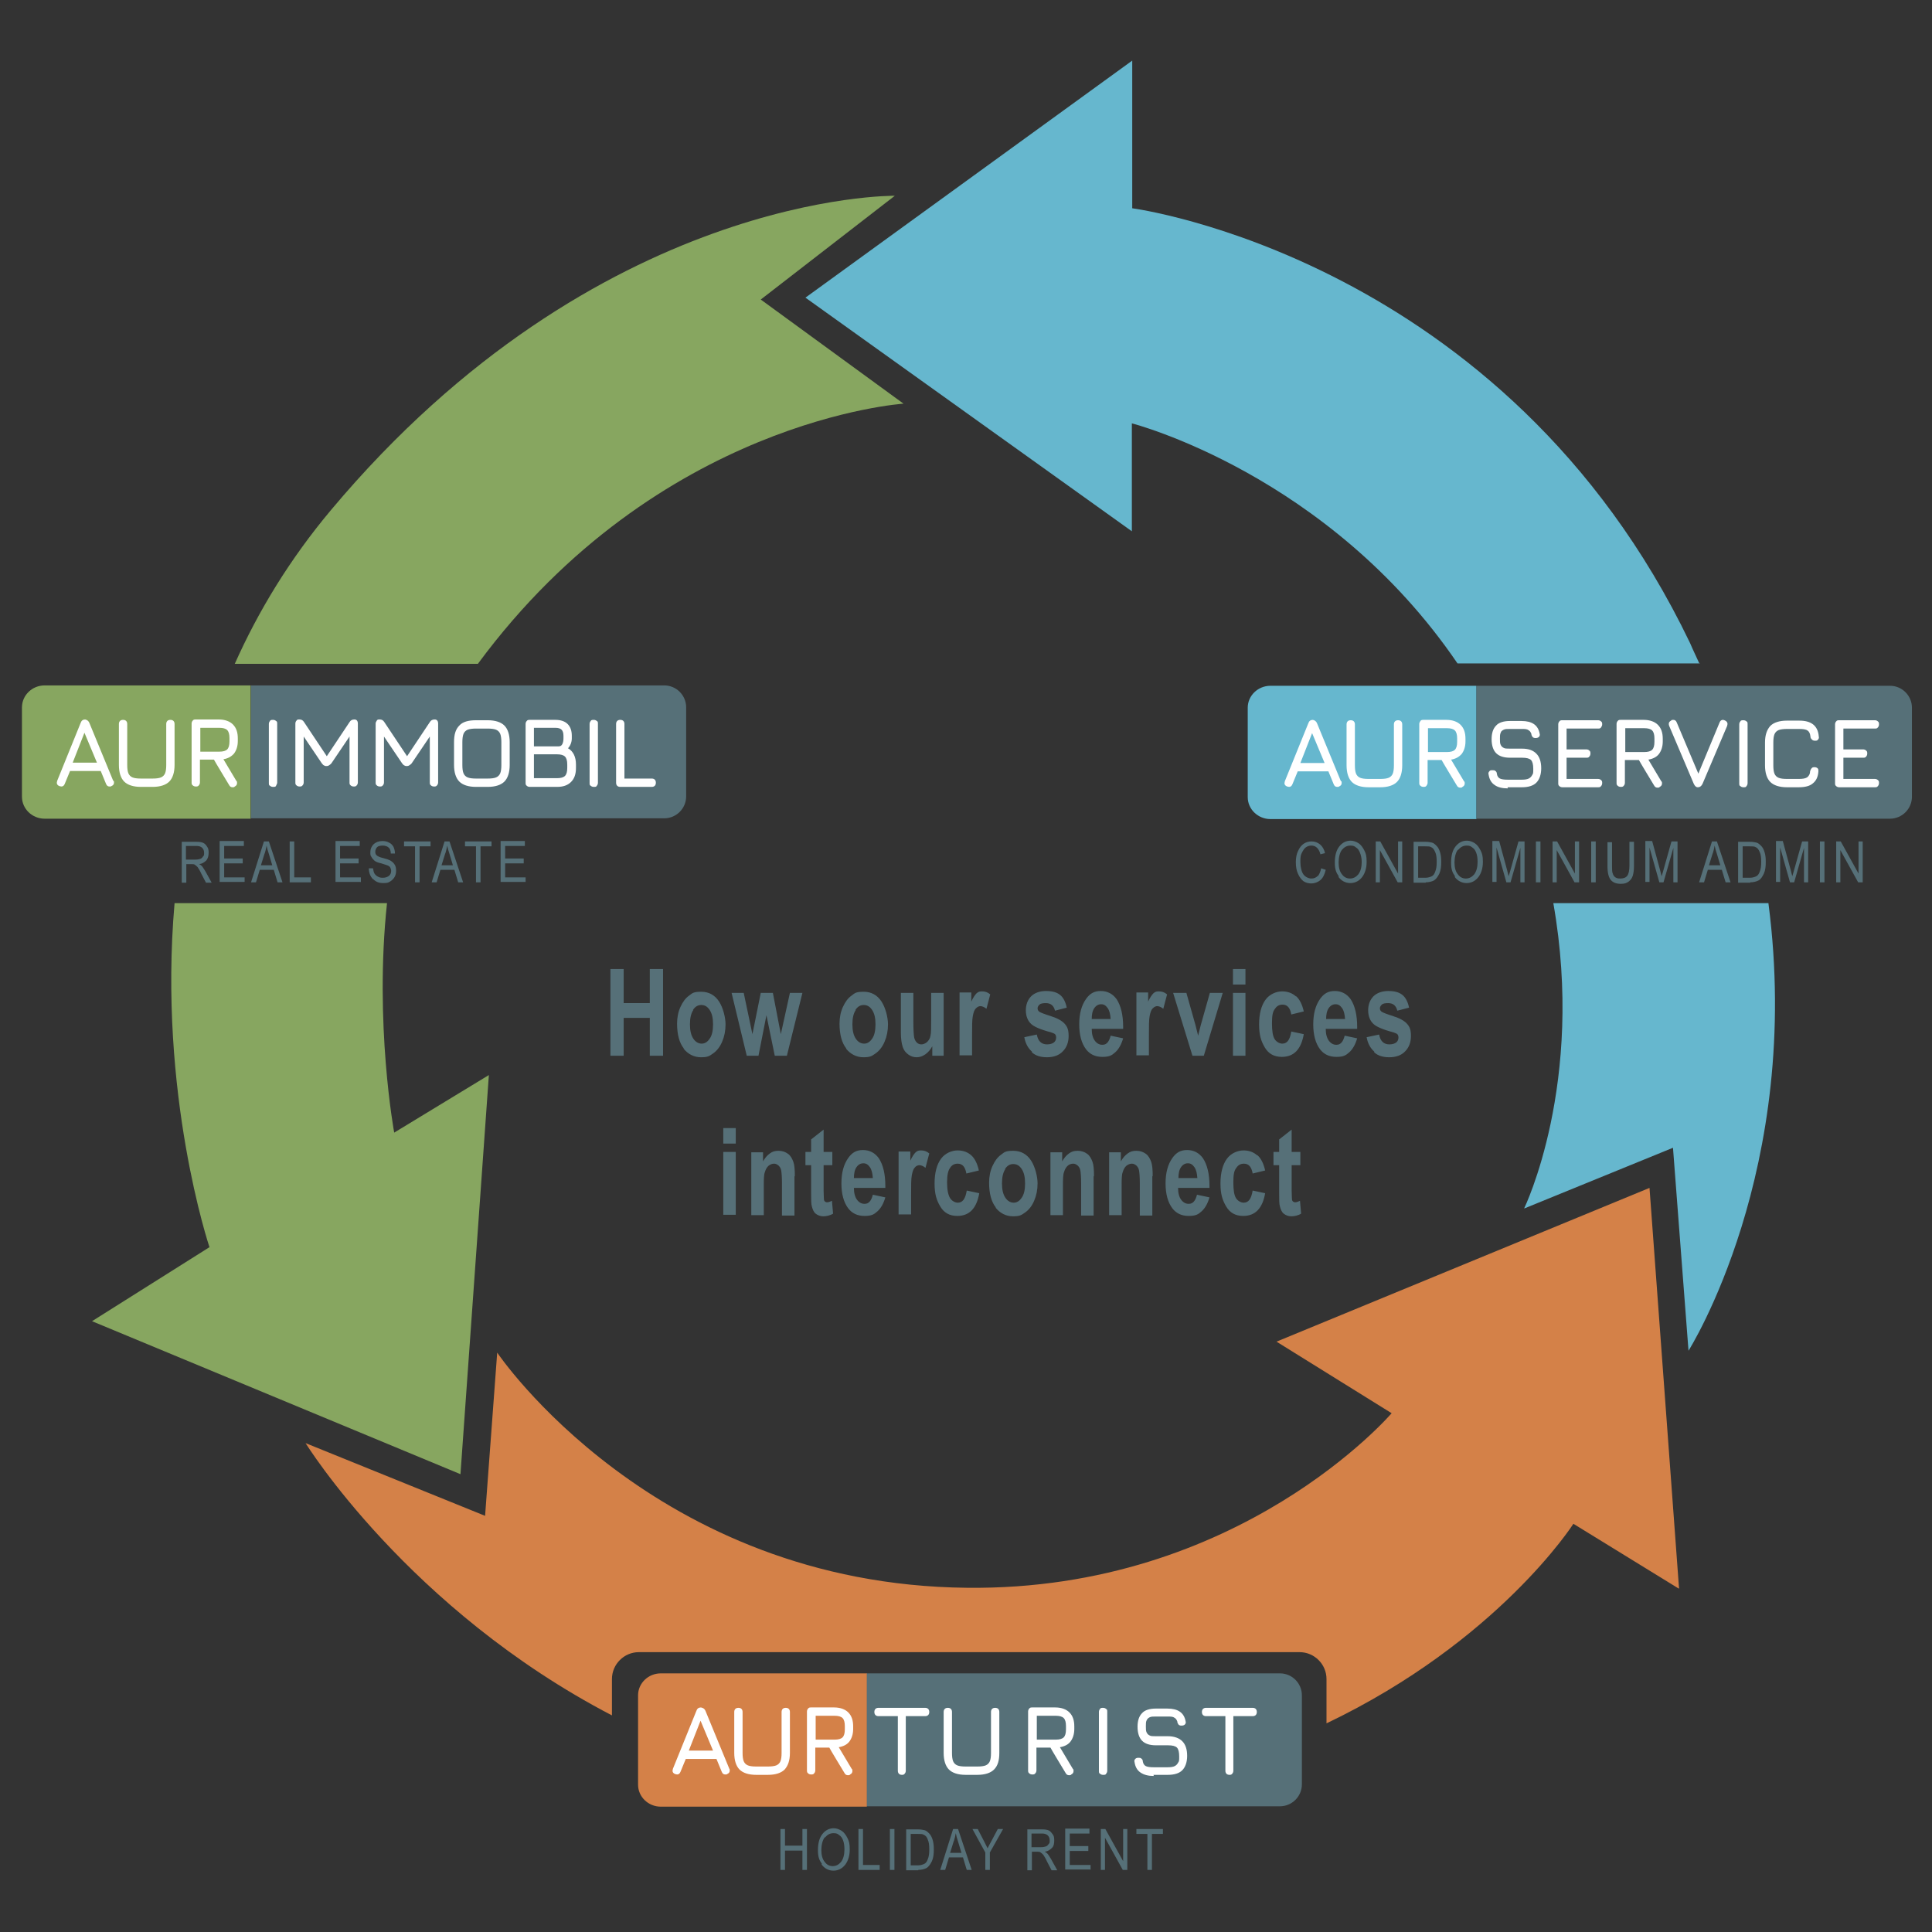 <?xml version="1.0" encoding="UTF-8"?>
<svg id="Ebene_1" xmlns="http://www.w3.org/2000/svg" xmlns:xlink="http://www.w3.org/1999/xlink" version="1.1" viewBox="0 0 510.2 510.2">
  <rect x="0" y="0" width="510.2" height="510.2" fill="#333333" stroke="none"/>
  <!-- Generator: Adobe Illustrator 29.2.0, SVG Export Plug-In . SVG Version: 2.1.0 Build 108)  -->
  <defs>
    <style>
      .st0 {
        fill: none;
      }

      .st1 {
        fill: #567078;
      }

      .st2 {
        fill: #66b7ce;
      }

      .st3 {
        fill: #d48148;
      }

      .st4 {
        fill: #87a660;
      }

      .st5 {
        fill: #fff;
      }

      .st6 {
        clip-path: url(#clippath);
      }
    </style>
    <clipPath id="clippath">
      <rect class="st0" x="5.8" y="16" width="499.1" height="478"/>
    </clipPath>
  </defs>
  <g class="st6">
    <path class="st4" d="M55.4,329.3l-31.1,19.6,97.3,40.4,7.5-105.4-25,15.2s-5.3-28.7-1.9-60.6h-56.1c-4.4,50.3,9.2,90.8,9.2,90.8M200.9,79.1l35.4-27.4s-78.4-1.1-148.9,83c-10.9,13-19.2,26.7-25.4,40.6h64.2c47.6-64.5,112.4-68.7,112.4-68.7l-37.7-27.5Z"/>
    <path class="st3" d="M443.4,419.5l-7.8-105.8-98.5,40.6,30.4,18.9s-40.1,46.9-112.1,46.1c-82.9-.8-124.1-62.1-124.1-62.1l-3.2,43.1-47.4-19.2s27.1,43.9,80.9,71.9v-9.6c0-3.9,3.2-7.1,7.1-7.1h174.5c3.9,0,7.1,3.2,7.1,7.1v11.7c45.4-21.7,65.2-52.7,65.2-52.7l27.8,17.1Z"/>
    <path class="st2" d="M402.6,319.1l39.2-16,4.1,53.6s30.3-47.8,21.1-118.2h-56.8c8.4,47.6-7.7,80.6-7.7,80.6M448.8,175.3c-.8-1.8-1.7-3.6-2.5-5.5-48.9-101.9-147.3-114.8-147.3-114.8V16l-86.3,62.6,86.2,61.7v-28.5s51.9,13.3,86,63.4h64Z"/>
    <path class="st1" d="M343.8,471.2v-23.5c0-3.2-2.6-5.8-5.8-5.8h-109.2v35.1h109.2c3.2,0,5.8-2.6,5.8-5.8"/>
    <path class="st3" d="M228.9,441.9h-54.4c-3.3,0-6,2.6-6,5.8v23.6c0,3.2,2.7,5.8,6,5.8h54.4v-35.1Z"/>
    <path class="st5" d="M324.6,468.7c.3,0,.6,0,.8-.3.2-.2.3-.5.3-.8v-14.4h5.1c.7,0,1.1-.4,1.1-1.1s-.4-1.1-1.1-1.1h-12.3c-.7,0-1.1.4-1.1,1.1s.4,1.1,1.1,1.1h5.1v14.4c0,.7.4,1.1,1.1,1.1M304.6,468.7h3.8c1.7,0,3-.4,3.8-1.2.8-.8,1.3-2.1,1.3-3.8s-.4-3-1.3-3.9c-.8-.8-2.1-1.3-3.8-1.3h-3.2c-.7,0-1.3,0-1.6-.2-.4-.2-.6-.4-.8-.8-.2-.4-.2-.9-.2-1.6s0-1.2.2-1.6.4-.6.8-.8c.4-.2.9-.2,1.6-.2h3.1c.8,0,1.4,0,1.8.3.4.2.6.5.8,1,0,.4.2.6.3.8.2.2.4.3.8.3s.7-.1.9-.3c.2-.2.3-.5.2-.8-.4-2.3-2-3.4-4.8-3.4h-3.1c-1.6,0-2.9.4-3.6,1.2-.8.8-1.2,2-1.2,3.6s.4,2.9,1.2,3.7,2,1.2,3.7,1.2h3.2c1.1,0,1.9.2,2.3.6.4.4.6,1.2.6,2.3s0,1.3-.3,1.7c-.2.4-.5.7-.9.9-.4.2-1,.3-1.8.3h-3.8c-.9,0-1.6-.1-2-.3-.4-.2-.7-.6-.8-1.2,0-.4-.2-.7-.4-.8-.2-.2-.4-.2-.8-.2s-.6.1-.8.3c-.2.2-.3.5-.2.8.2,1.3.7,2.2,1.6,2.8s2,.9,3.5.9M291.3,468.7c.4,0,.7,0,.8-.3.2-.2.3-.5.3-.8v-15.5c0-.4,0-.7-.3-.8-.2-.2-.5-.3-.8-.3s-.7,0-.8.3c-.2.2-.3.5-.3.8v15.5c0,.4,0,.7.3.8.2.2.5.3.8.3M281.5,456.7c0,1-.2,1.7-.6,2.1-.4.4-1.1.6-2.1.6h-5v-6.3h5c1,0,1.7.2,2.1.6.4.4.6,1.1.6,2.1v.8ZM283.7,456.7v-.8c0-1.6-.4-2.8-1.3-3.7-.8-.8-2.1-1.3-3.7-1.3h-6.1c-.3,0-.6,0-.8.3-.2.2-.3.5-.3.8v15.5c0,.3,0,.6.3.8.2.2.5.3.8.3s.6,0,.8-.3c.2-.2.3-.5.3-.8v-6h3.7c0,.1,4,6.7,4,6.7.2.4.5.6.9.6s.4,0,.6-.2c.4-.2.6-.5.6-.9s0-.4-.2-.6l-3.4-5.7c1.2-.2,2.2-.7,2.8-1.5.6-.8,1-1.9,1-3.3M255,468.7h3.1c2,0,3.5-.5,4.4-1.4,1-1,1.4-2.4,1.4-4.4v-10.8c0-.7-.4-1.1-1.1-1.1s-1.1.4-1.1,1.1v10.8c0,1-.1,1.7-.3,2.2-.2.5-.6.9-1.1,1.1-.5.2-1.2.3-2.2.3h-3.1c-1,0-1.7-.1-2.2-.3-.5-.2-.9-.6-1.1-1.1-.2-.5-.3-1.2-.3-2.2v-10.8c0-.7-.4-1.1-1.1-1.1s-1.1.4-1.1,1.1v10.8c0,2,.5,3.5,1.4,4.4.9.9,2.4,1.4,4.4,1.4M238.1,468.7c.3,0,.6,0,.8-.3.2-.2.3-.5.3-.8v-14.4h5.1c.7,0,1.1-.4,1.1-1.1s-.4-1.1-1.1-1.1h-12.3c-.7,0-1.1.4-1.1,1.1s.4,1.1,1.1,1.1h5.1v14.4c0,.7.4,1.1,1.1,1.1M223.1,456.7c0,1-.2,1.7-.6,2.1-.4.4-1.1.6-2.1.6h-5v-6.3h5c1,0,1.7.2,2.1.6.4.4.6,1.1.6,2.1v.8ZM225.3,456.7v-.8c0-1.6-.4-2.8-1.3-3.7-.8-.8-2.1-1.3-3.7-1.3h-6.1c-.3,0-.6,0-.8.3-.2.2-.3.5-.3.8v15.5c0,.3,0,.6.3.8.2.2.5.3.8.3s.6,0,.8-.3c.2-.2.3-.5.3-.8v-6h3.7c0,.1,4,6.7,4,6.7.2.4.5.6.9.6s.4,0,.6-.2c.4-.2.6-.5.6-.9s0-.4-.2-.6l-3.4-5.7c1.2-.2,2.2-.7,2.8-1.5.6-.8,1-1.9,1-3.3M199.7,468.7h3.1c2,0,3.5-.5,4.4-1.4.9-1,1.4-2.4,1.4-4.4v-10.8c0-.7-.4-1.1-1.1-1.1s-1.1.4-1.1,1.1v10.8c0,1-.1,1.7-.3,2.2-.2.5-.6.9-1.1,1.1-.5.2-1.3.3-2.2.3h-3.1c-1,0-1.7-.1-2.2-.3-.5-.2-.9-.6-1.1-1.1-.2-.5-.3-1.2-.3-2.2v-10.8c0-.7-.4-1.1-1.1-1.1s-1.1.4-1.1,1.1v10.8c0,2,.5,3.5,1.4,4.4.9.9,2.4,1.4,4.4,1.4M185,454.4l3.3,7.9h-6.4l3.1-7.9ZM192.6,467.1l-6.3-15.3c-.2-.5-.6-.8-1.2-.9h0c-.6,0-1,.3-1.2.9l-6.2,15.3c0,.2-.1.3-.1.5,0,.4.2.7.7.9.2,0,.3.1.5.1.4,0,.7-.2.9-.7l1.4-3.4h8.1l1.4,3.4c.2.5.5.7.9.7s.4,0,.5-.1c.5-.2.7-.5.7-.9s0-.4-.1-.5"/>
    <path class="st1" d="M304.2,493.8v-9.5h2.9v-1.3h-7v1.3h2.9v9.5h1.2ZM291.8,493.8v-8.5l4.7,8.5h1.2v-10.8h-1.1v8.5l-4.7-8.5h-1.2v10.8h1.1ZM288,493.8v-1.3h-5.5v-3.7h4.9v-1.3h-4.9v-3.3h5.2v-1.3h-6.4v10.8h6.6ZM272.5,484.2h2.8c.6,0,1.1.2,1.4.5.3.3.5.7.5,1.3s0,.7-.3,1c-.2.3-.4.5-.7.6-.3.1-.7.2-1.3.2h-2.5v-3.6ZM272.5,493.8v-4.8h1.4c.4,0,.7,0,.9.2.2.1.4.3.7.6.2.3.6.9,1,1.8l1.2,2.3h1.5l-1.6-2.9c-.3-.5-.6-1-.9-1.4-.2-.2-.4-.4-.8-.6.8-.1,1.4-.5,1.9-1s.6-1.2.6-2-.1-1.2-.4-1.6-.6-.8-1-1c-.4-.2-1-.3-1.8-.3h-3.9v10.8h1.2ZM261.4,493.8v-4.6l3.5-6.2h-1.4l-1.7,3.2c-.4.7-.7,1.3-1,1.9-.3-.6-.6-1.2-.9-1.8l-1.7-3.3h-1.4l3.4,6.2v4.6h1.2ZM251.9,486.2c.2-.7.4-1.4.5-2.1.1.6.3,1.3.6,2.2l.9,3h-3l1-3.2ZM249.6,493.8l1-3.3h3.7l1,3.3h1.3l-3.6-10.8h-1.3l-3.4,10.8h1.2ZM240.5,484.3h1.9c.7,0,1.2,0,1.5.2.5.2.9.6,1.1,1.3.3.6.4,1.5.4,2.6s-.1,1.9-.4,2.6c-.2.6-.5,1-.9,1.2-.4.2-1,.4-1.7.4h-1.9v-8.3ZM242.5,493.8c.9,0,1.6-.2,2.2-.5.6-.4,1-1,1.4-1.8.4-.9.5-1.9.5-3.1s-.1-1.8-.3-2.5c-.2-.7-.5-1.3-.9-1.7s-.8-.8-1.3-.9c-.4-.1-1-.2-1.7-.2h-3.1v10.8h3.2ZM236.2,483h-1.2v10.8h1.2v-10.8ZM232.3,493.8v-1.3h-4.4v-9.5h-1.2v10.8h5.5ZM217.9,485.2c.6-.7,1.3-1.1,2.2-1.1s1.1.2,1.5.5c.5.3.8.8,1,1.3.3.7.4,1.6.4,2.5,0,1.4-.3,2.5-.9,3.3-.6.7-1.3,1.1-2.2,1.1s-1.6-.4-2.1-1.1c-.6-.7-.9-1.8-.9-3.1s.3-2.7.9-3.4M216.9,492.3c.8,1.1,1.9,1.7,3.2,1.7s2.4-.6,3.2-1.7c.7-1,1.1-2.3,1.1-3.9s-.2-2.2-.6-3c-.4-.8-.9-1.5-1.5-1.9s-1.4-.7-2.1-.7c-1.2,0-2.2.5-3,1.5-.8,1-1.2,2.4-1.2,4.3s.4,2.7,1.1,3.7M207.3,493.8v-5.1h4.6v5.1h1.2v-10.8h-1.2v4.4h-4.6v-4.4h-1.2v10.8h1.2Z"/>
    <path class="st1" d="M504.9,210.3v-23.4c0-3.2-2.6-5.8-5.8-5.8h-109.1v35.1h109.1c3.2,0,5.8-2.6,5.8-5.8"/>
    <path class="st2" d="M389.9,181.1h-54.4c-3.3,0-6,2.6-6,5.8v23.6c0,3.2,2.7,5.8,6,5.8h54.4v-35.1Z"/>
    <path class="st5" d="M495.1,205.7h-8.3v-5.6h5.2c.3,0,.6,0,.8-.3.2-.2.3-.5.3-.8s0-.6-.3-.8c-.2-.2-.5-.3-.8-.3h-5.2v-5.5h8.3c.3,0,.6,0,.8-.3.2-.2.3-.5.3-.8s0-.6-.3-.8c-.2-.2-.5-.3-.8-.3h-9.4c-.3,0-.6,0-.8.3-.2.2-.3.5-.3.8v15.5c0,.3,0,.6.3.8.2.2.5.3.8.3h9.4c.3,0,.6,0,.8-.3.2-.2.3-.5.3-.8s0-.6-.3-.8c-.2-.2-.5-.3-.8-.3M471.9,207.9h3.1c1.6,0,2.9-.3,3.7-1,.9-.7,1.4-1.7,1.5-3.2,0-.4,0-.6-.2-.8s-.5-.3-.8-.3-.6,0-.8.3c-.2.2-.3.5-.4.8,0,.8-.4,1.3-.8,1.6-.5.3-1.2.4-2.2.4h-3.1c-1,0-1.7-.1-2.2-.3-.5-.2-.9-.6-1.1-1.1-.2-.5-.3-1.2-.3-2.2v-6c0-1,.1-1.7.3-2.2.2-.5.6-.9,1.1-1.1.5-.2,1.3-.3,2.2-.3h3.2c1,0,1.8.1,2.2.4.5.3.7.8.8,1.6,0,.4.2.6.4.8.2.2.4.3.8.3s.6,0,.8-.3c.2-.2.3-.5.2-.8-.1-1.4-.6-2.5-1.5-3.2-.9-.7-2.1-1-3.7-1h-3.2c-2,0-3.5.5-4.4,1.4-.9,1-1.4,2.4-1.4,4.4v6c0,2,.5,3.5,1.4,4.4s2.4,1.4,4.4,1.4M460.4,207.9c.4,0,.7,0,.8-.3.2-.2.3-.5.3-.8v-15.5c0-.4,0-.7-.3-.8-.2-.2-.5-.3-.8-.3s-.7,0-.8.3c-.2.2-.3.5-.3.8v15.5c0,.4,0,.7.3.8.2.2.5.3.8.3M448.3,207.9h.1c.5,0,.9-.3,1.2-.9l6.5-15.3c0-.2.1-.3.1-.5,0-.4-.2-.7-.6-.9-.2-.1-.4-.2-.6-.2-.4,0-.7.2-.9.7l-5.6,13.5-5.7-13.5c-.2-.5-.5-.7-.9-.7s-.4,0-.6.2c-.4.2-.6.5-.6.8s0,.3.1.6l6.5,15.3c.3.6.6.9,1.1.9M436.9,195.9c0,1-.2,1.7-.6,2.1s-1.1.6-2.1.6h-5v-6.3h5c1,0,1.7.2,2.1.6.4.4.6,1.1.6,2.1v.8ZM439.1,195.9v-.8c0-1.6-.4-2.8-1.3-3.7-.8-.8-2.1-1.3-3.7-1.3h-6.1c-.3,0-.6,0-.8.3-.2.2-.3.5-.3.8v15.5c0,.3,0,.6.3.8.2.2.5.3.8.3s.6,0,.8-.3c.2-.2.3-.5.3-.8v-6h3.7c0,.1,4,6.7,4,6.7.2.4.5.6.9.6s.4,0,.6-.2c.4-.2.6-.5.6-.9s0-.4-.2-.6l-3.4-5.7c1.2-.2,2.2-.7,2.8-1.5.6-.8,1-1.9,1-3.3M422,205.7h-8.3v-5.6h5.2c.3,0,.6,0,.8-.3.2-.2.3-.5.3-.8s0-.6-.3-.8c-.2-.2-.5-.3-.8-.3h-5.2v-5.5h8.3c.3,0,.6,0,.8-.3s.3-.5.3-.8,0-.6-.3-.8c-.2-.2-.5-.3-.8-.3h-9.4c-.3,0-.6,0-.8.3-.2.2-.3.5-.3.8v15.5c0,.3,0,.6.3.8.2.2.5.3.8.3h9.4c.3,0,.6,0,.8-.3.2-.2.3-.5.3-.8s0-.6-.3-.8c-.2-.2-.5-.3-.8-.3M398.1,207.9h3.8c1.7,0,3-.4,3.8-1.2.8-.8,1.3-2.1,1.3-3.8s-.4-3-1.3-3.9-2.1-1.3-3.8-1.3h-3.2c-.7,0-1.3,0-1.6-.2-.4-.2-.6-.4-.8-.8-.2-.4-.2-.9-.2-1.6s0-1.2.2-1.6c.1-.4.4-.6.8-.8.4-.2.9-.2,1.6-.2h3.1c.8,0,1.4,0,1.8.3.4.2.6.5.8,1,0,.4.2.6.3.8.2.2.4.3.8.3s.7-.1.9-.3c.2-.2.3-.5.2-.8-.4-2.3-2-3.4-4.8-3.4h-3.1c-1.6,0-2.9.4-3.6,1.2-.8.8-1.2,2-1.2,3.6s.4,2.9,1.2,3.7c.8.8,2,1.2,3.7,1.2h3.2c1.1,0,1.9.2,2.3.6s.6,1.2.6,2.3,0,1.3-.3,1.7c-.2.4-.5.7-.9.9-.4.2-1,.3-1.8.3h-3.8c-.9,0-1.6-.1-2-.3-.4-.2-.7-.6-.8-1.2,0-.4-.2-.7-.4-.8-.2-.2-.4-.2-.8-.2s-.6,0-.8.3c-.2.2-.3.5-.2.8.2,1.3.7,2.2,1.6,2.8.8.6,2,.9,3.5.9M384.8,195.9c0,1-.2,1.7-.6,2.1s-1.1.6-2.1.6h-5v-6.3h5c1,0,1.7.2,2.1.6.4.4.6,1.1.6,2.1v.8ZM387,195.9v-.8c0-1.6-.4-2.8-1.3-3.7-.8-.8-2.1-1.3-3.7-1.3h-6.1c-.3,0-.6,0-.8.3s-.3.5-.3.8v15.5c0,.3,0,.6.3.8.2.2.5.3.8.3s.6,0,.8-.3.3-.5.3-.8v-6h3.7c0,.1,4,6.7,4,6.7.2.4.5.6.9.6s.4,0,.6-.2c.4-.2.6-.5.6-.9s0-.4-.2-.6l-3.4-5.7c1.2-.2,2.1-.7,2.8-1.5.6-.8,1-1.9,1-3.3M361.4,207.9h3.1c2,0,3.5-.5,4.4-1.4.9-.9,1.4-2.4,1.4-4.4v-10.8c0-.7-.4-1.1-1.1-1.1s-1.1.4-1.1,1.1v10.8c0,1-.1,1.7-.3,2.2-.2.5-.6.9-1.1,1.1-.5.2-1.2.3-2.2.3h-3.1c-1,0-1.7-.1-2.2-.3-.5-.2-.9-.6-1.1-1.1-.2-.5-.3-1.2-.3-2.2v-10.8c0-.7-.4-1.1-1.1-1.1s-1.1.4-1.1,1.1v10.8c0,2,.5,3.5,1.4,4.4s2.4,1.4,4.4,1.4M346.5,193.6l3.3,7.9h-6.4l3.1-7.9ZM354.1,206.3l-6.3-15.3c-.2-.5-.6-.8-1.1-.9h0c-.6,0-1,.3-1.2.9l-6.2,15.3c0,.2-.1.3-.1.5,0,.4.2.7.7.9.2,0,.3.1.5.1.4,0,.7-.2.9-.7l1.4-3.4h8.1l1.4,3.4c.2.5.5.7.9.7s.4,0,.5-.1c.5-.2.7-.5.7-.9s0-.4-.1-.5"/>
    <path class="st1" d="M486,233v-8.5l4.7,8.5h1.2v-10.8h-1.1v8.5l-4.7-8.5h-1.2v10.8h1.1ZM481.8,222.2h-1.2v10.8h1.2v-10.8ZM470.1,233v-9.2l2.6,9.2h1.1l2.6-9.1v9.1h1.1v-10.8h-1.6l-2.1,7.5c-.2.8-.4,1.3-.5,1.7l-.4-1.6-2.1-7.7h-1.8v10.8h1.1ZM460.2,223.5h1.9c.7,0,1.2,0,1.5.2.5.2.8.6,1.1,1.3.3.6.4,1.5.4,2.6s-.1,1.9-.4,2.6c-.2.6-.5,1-.9,1.2-.4.2-1,.4-1.7.4h-1.9v-8.3ZM462.2,233c.9,0,1.6-.2,2.2-.5s1-1,1.4-1.8c.4-.9.5-1.9.5-3.1s-.1-1.8-.3-2.5c-.2-.7-.5-1.3-.9-1.7s-.8-.8-1.3-.9c-.4-.1-1-.2-1.7-.2h-3.1v10.8h3.2ZM452.3,225.4c.2-.7.4-1.4.5-2.1.1.6.3,1.3.6,2.2l.9,3h-3l1-3.2ZM450,233l1-3.3h3.7l1,3.3h1.3l-3.6-10.8h-1.3l-3.4,10.8h1.2ZM435.6,233v-9.2l2.6,9.2h1.1l2.6-9.1v9.1h1.1v-10.8h-1.6l-2.1,7.5c-.2.8-.4,1.3-.5,1.7l-.4-1.6-2.1-7.7h-1.8v10.8h1.1ZM430.3,228.5c0,1.4-.2,2.3-.6,2.8-.4.5-1,.7-1.8.7s-.9-.1-1.3-.3c-.3-.2-.6-.6-.7-1-.2-.4-.2-1.1-.2-2.1v-6.2h-1.2v6.3c0,1.8.3,3,.9,3.7.6.7,1.5,1,2.6,1s1.5-.2,2.1-.6c.5-.4.9-.9,1.1-1.6.2-.7.3-1.5.3-2.6v-6.3h-1.2v6.2ZM421.4,222.2h-1.2v10.8h1.2v-10.8ZM411.1,233v-8.5l4.7,8.5h1.2v-10.8h-1.1v8.5l-4.7-8.5h-1.2v10.8h1.1ZM406.8,222.2h-1.2v10.8h1.2v-10.8ZM395.2,233v-9.2l2.6,9.2h1.1l2.6-9.1v9.1h1.1v-10.8h-1.6l-2.1,7.5c-.2.8-.4,1.3-.5,1.7l-.4-1.6-2.1-7.7h-1.8v10.8h1.1ZM385.1,224.4c.6-.7,1.3-1.1,2.2-1.1s1.1.2,1.5.5c.5.3.8.8,1,1.3.3.7.4,1.6.4,2.5,0,1.4-.3,2.5-.9,3.3-.6.7-1.3,1.1-2.2,1.1s-1.6-.4-2.1-1.1c-.6-.7-.9-1.8-.9-3.1s.3-2.7.9-3.4M384.1,231.5c.8,1.1,1.9,1.7,3.2,1.7s2.4-.6,3.2-1.7c.7-1,1.1-2.3,1.1-3.9s-.2-2.2-.6-3c-.4-.8-.9-1.5-1.5-1.9-.6-.4-1.4-.7-2.1-.7-1.2,0-2.2.5-3,1.5-.8,1-1.2,2.4-1.2,4.3s.4,2.7,1.1,3.7M374.5,223.5h1.9c.7,0,1.2,0,1.5.2.5.2.8.6,1.1,1.3.3.6.4,1.5.4,2.6s-.1,1.9-.4,2.6c-.2.6-.5,1-.9,1.2-.4.2-1,.4-1.7.4h-1.9v-8.3ZM376.5,233c.9,0,1.6-.2,2.2-.5.6-.4,1-1,1.4-1.8.4-.9.5-1.9.5-3.1s-.1-1.8-.3-2.5c-.2-.7-.5-1.3-.9-1.7s-.8-.8-1.3-.9c-.4-.1-1-.2-1.7-.2h-3.1v10.8h3.2ZM364.4,233v-8.5l4.7,8.5h1.2v-10.8h-1.1v8.5l-4.7-8.5h-1.2v10.8h1.1ZM354.4,224.4c.6-.7,1.3-1.1,2.2-1.1s1.1.2,1.5.5c.5.3.8.8,1,1.3.3.7.5,1.6.5,2.5,0,1.4-.3,2.5-.9,3.3-.6.7-1.3,1.1-2.2,1.1s-1.6-.4-2.1-1.1c-.6-.7-.9-1.8-.9-3.1s.3-2.7.9-3.4M353.4,231.5c.8,1.1,1.9,1.7,3.2,1.7s2.4-.6,3.2-1.7c.7-1,1.1-2.3,1.1-3.9s-.2-2.2-.6-3c-.4-.8-.9-1.5-1.5-1.9s-1.4-.7-2.1-.7c-1.2,0-2.2.5-3,1.5s-1.2,2.4-1.2,4.3.4,2.7,1.1,3.7M348,231.3c-.5.5-1,.7-1.7.7s-1.6-.4-2.1-1.1c-.5-.7-.8-1.9-.8-3.3s.1-1.8.4-2.4c.3-.6.6-1.1,1-1.4.4-.3.9-.5,1.5-.5,1.2,0,2,.8,2.4,2.3l1.2-.3c-.2-1-.7-1.8-1.3-2.3-.6-.5-1.4-.8-2.2-.8s-1.5.2-2.1.6c-.6.4-1.1,1-1.5,1.9-.4.8-.6,1.8-.6,3s.2,2.3.6,3.1c.4.9.9,1.5,1.4,1.9.6.4,1.3.6,2.1.6s1.7-.3,2.4-.9c.7-.6,1.1-1.5,1.4-2.7l-1.2-.4c-.2.9-.5,1.6-.9,2.1"/>
    <path class="st1" d="M138.8,233v-1.3h-5.4v-3.7h4.9v-1.3h-4.9v-3.3h5.2v-1.3h-6.4v10.8h6.6ZM126.9,233v-9.5h2.9v-1.3h-7v1.3h2.9v9.5h1.2ZM117.6,225.4c.2-.7.4-1.4.5-2.1.1.6.3,1.3.6,2.2l.9,3h-3l1-3.2ZM115.3,233l1-3.3h3.7l1,3.3h1.3l-3.6-10.8h-1.3l-3.4,10.8h1.2ZM110.8,233v-9.5h2.9v-1.3h-7v1.3h2.9v9.5h1.2ZM98.6,232.2c.7.7,1.5,1,2.6,1s1.3-.1,1.8-.4c.5-.3.9-.7,1.2-1.2.3-.5.4-1.1.4-1.7s-.1-1.2-.4-1.6c-.3-.5-.7-.8-1.2-1.1-.4-.2-1-.4-1.8-.6-.9-.2-1.5-.5-1.7-.7-.3-.2-.4-.6-.4-1s.2-.9.5-1.2c.3-.3.9-.4,1.5-.4s1.2.2,1.5.5c.4.3.6.9.6,1.6h1.1c0-.8-.2-1.3-.4-1.8-.3-.5-.7-.9-1.2-1.1-.5-.3-1.1-.4-1.7-.4-1,0-1.7.3-2.3.8-.6.6-.9,1.3-.9,2.1s0,.9.3,1.3c.2.4.5.7.8,1,.4.3.9.5,1.8.7.9.3,1.6.5,1.8.6.3.2.5.3.6.6.1.2.2.5.2.8,0,.5-.2,1-.6,1.3-.4.3-.9.5-1.6.5s-.9-.1-1.3-.3c-.4-.2-.7-.5-.9-.8-.2-.3-.3-.8-.4-1.4h-1.1c0,1.2.4,2.1,1,2.8M95.3,233v-1.3h-5.5v-3.7h4.9v-1.3h-4.9v-3.3h5.2v-1.3h-6.4v10.8h6.6ZM82.1,233v-1.3h-4.4v-9.5h-1.2v10.8h5.5ZM69.9,225.4c.2-.7.4-1.4.5-2.1.1.6.3,1.3.6,2.2l.9,3h-3l1-3.2ZM67.6,233l1-3.3h3.7l1,3.3h1.3l-3.6-10.8h-1.3l-3.4,10.8h1.2ZM64.6,233v-1.3h-5.4v-3.7h4.9v-1.3h-4.9v-3.3h5.2v-1.3h-6.4v10.8h6.6ZM49.2,223.4h2.8c.6,0,1.1.2,1.4.5.3.3.5.7.5,1.3s0,.7-.3,1c-.2.3-.4.5-.7.6-.3.1-.7.2-1.3.2h-2.5v-3.6ZM49.2,233v-4.8h1.4c.4,0,.7,0,.9.2.2.1.4.3.7.6.2.3.6.9,1,1.8l1.2,2.3h1.5l-1.6-2.9c-.3-.5-.6-1-.9-1.4-.2-.2-.4-.4-.8-.6.8-.1,1.4-.5,1.9-1,.4-.5.6-1.2.6-2s-.1-1.2-.4-1.6c-.3-.5-.6-.8-1-1-.4-.2-1-.3-1.8-.3h-3.9v10.8h1.2Z"/>
    <path class="st1" d="M181.2,210.2v-23.4c0-3.2-2.6-5.8-5.8-5.8h-109.1v35.1h109.1c3.2,0,5.8-2.6,5.8-5.8"/>
    <path class="st4" d="M66.2,181H11.8c-3.3,0-6,2.6-6,5.8v23.6c0,3.2,2.7,5.8,6,5.8h54.4v-35.1Z"/>
    <path class="st5" d="M163.8,207.8h8.3c.7,0,1.1-.4,1.1-1.1s-.4-1.1-1.1-1.1h-7.2v-14.4c0-.7-.4-1.1-1.1-1.1s-1.1.4-1.1,1.1v15.5c0,.7.4,1.1,1.1,1.1M156.8,207.8c.4,0,.7,0,.8-.3.2-.2.3-.5.3-.8v-15.5c0-.4,0-.7-.3-.8-.2-.2-.5-.3-.8-.3s-.7,0-.8.3c-.2.2-.3.5-.3.8v15.5c0,.4,0,.7.3.8.2.2.5.3.8.3M149.8,202.8c0,1-.2,1.7-.6,2.1-.4.4-1.1.6-2.1.6h-6.1v-6.3h6.1c1,0,1.7.2,2.1.6.4.4.6,1.1.6,2.1v.9ZM141,192.2h5.7c.8,0,1.3.2,1.6.5.3.3.5.8.5,1.6v.7c0,.6-.1,1.1-.3,1.5-.2.4-.5.6-1,.6h-6.5v-4.8ZM149.9,197.7c.3-.3.6-.7.8-1.2.2-.5.3-1,.3-1.5v-.7c0-1.4-.4-2.4-1.1-3.1-.7-.7-1.8-1.1-3.2-1.1h-6.8c-.3,0-.6,0-.8.3-.2.2-.3.5-.3.8v15.5c0,.3,0,.6.3.8.2.2.5.3.8.3h7.2c1.6,0,2.8-.4,3.7-1.3s1.3-2.1,1.3-3.7v-.9c0-2-.7-3.5-2.1-4.3M125.7,205.6c-1,0-1.7-.1-2.2-.3-.5-.2-.9-.6-1.1-1.1-.2-.5-.3-1.2-.3-2.2v-6c0-.9.1-1.7.3-2.2.2-.5.6-.9,1.1-1.1.5-.2,1.3-.3,2.2-.3h3.1c.9,0,1.7.1,2.2.3.5.2.9.6,1.1,1.1.2.5.3,1.3.3,2.2v6c0,1-.1,1.7-.3,2.2-.2.5-.6.9-1.1,1.1-.5.2-1.2.3-2.2.3h-3.1ZM125.7,207.8h3.1c2,0,3.5-.5,4.4-1.4.9-.9,1.4-2.4,1.4-4.4v-6c0-2-.5-3.5-1.4-4.4-.9-.9-2.4-1.4-4.4-1.4h-3.1c-2,0-3.5.4-4.4,1.4-1,1-1.4,2.4-1.4,4.4v6c0,2,.5,3.5,1.4,4.4.9.9,2.4,1.4,4.4,1.4M114.8,190c-.6,0-1,.2-1.3.7l-6,9-6-9c-.3-.5-.7-.7-1.2-.7s-.6,0-.8.3-.3.5-.3.8v15.5c0,.3,0,.6.3.8.2.2.5.3.8.3s.6,0,.8-.3c.2-.2.3-.5.3-.8v-12.1l4.8,7.1c.2.2.3.4.5.5.2.1.4.2.6.2.3,0,.5,0,.8-.2.2-.1.4-.3.6-.5l4.8-7.1v12.1c0,.3,0,.6.3.8.2.2.5.3.8.3s.6,0,.8-.3c.2-.2.3-.5.3-.8v-15.5c0-.7-.3-1.1-.9-1.1M93.6,190c-.6,0-1,.2-1.3.7l-6,9-6-9c-.3-.5-.7-.7-1.2-.7s-.6,0-.8.3c-.2.2-.3.5-.3.8v15.5c0,.3,0,.6.3.8.2.2.5.3.8.3s.6,0,.8-.3c.2-.2.3-.5.3-.8v-12.1l4.8,7.1c.2.2.3.4.5.5.2.1.4.2.6.2.3,0,.5,0,.8-.2.2-.1.4-.3.6-.5l4.8-7.1v12.1c0,.3,0,.6.3.8.2.2.5.3.8.3s.6,0,.8-.3c.2-.2.3-.5.3-.8v-15.5c0-.7-.3-1.1-.9-1.1M72.1,207.8c.4,0,.7,0,.8-.3s.3-.5.3-.8v-15.5c0-.4,0-.7-.3-.8-.2-.2-.5-.3-.8-.3s-.7,0-.8.3c-.2.2-.3.5-.3.8v15.5c0,.4,0,.7.3.8.2.2.5.3.8.3M60.6,195.8c0,1-.2,1.7-.6,2.1s-1.1.6-2.1.6h-5v-6.3h5c1,0,1.7.2,2.1.6.4.4.6,1.1.6,2.1v.8ZM62.8,195.8v-.8c0-1.6-.4-2.8-1.3-3.7-.8-.8-2.1-1.3-3.7-1.3h-6.1c-.3,0-.6,0-.8.3-.2.2-.3.5-.3.8v15.5c0,.3,0,.6.3.8.2.2.5.3.8.3s.6,0,.8-.3c.2-.2.3-.5.3-.8v-6h3.7c0,.1,4,6.7,4,6.7.2.4.5.6.9.6s.4,0,.6-.2c.4-.2.6-.5.6-.9s0-.4-.2-.6l-3.4-5.7c1.2-.2,2.1-.7,2.8-1.5.6-.8,1-1.9,1-3.3M37.2,207.8h3.1c2,0,3.5-.5,4.4-1.4.9-.9,1.4-2.4,1.4-4.4v-10.8c0-.7-.4-1.1-1.1-1.1s-1.1.4-1.1,1.1v10.8c0,1-.1,1.7-.3,2.2-.2.5-.6.9-1.1,1.1-.5.2-1.2.3-2.2.3h-3.1c-1,0-1.7-.1-2.2-.3-.5-.2-.9-.6-1.1-1.1-.2-.5-.3-1.2-.3-2.2v-10.8c0-.7-.4-1.1-1.1-1.1s-1.1.4-1.1,1.1v10.8c0,2,.5,3.5,1.4,4.4.9.9,2.4,1.4,4.4,1.4M22.3,193.5l3.3,7.9h-6.4l3.1-7.9ZM29.9,206.2l-6.3-15.3c-.2-.5-.6-.8-1.1-.9h0c-.6,0-1,.3-1.2.9l-6.2,15.3c0,.2-.1.3-.1.5,0,.4.2.7.7.9.2,0,.3.1.5.1.4,0,.7-.2.9-.7l1.4-3.4h8.1l1.4,3.4c.2.5.5.7.9.7s.4,0,.5-.1c.5-.2.7-.5.7-.9s0-.4-.1-.5"/>
    <path class="st1" d="M341.1,304.2v-5.9l-3.3,2.6v3.3h-1.5v3.5h1.5v7.2c0,1.9,0,3.1.2,3.7.2.8.5,1.5,1,1.9s1.2.7,2,.7,1.8-.2,2.6-.7l-.3-3.4c-.6.3-1,.4-1.3.4s-.7-.2-.8-.6c0-.2-.1-1.1-.1-2.5v-6.7h2.3v-3.5h-2.3ZM332,305.1c-.9-.8-2.1-1.3-3.6-1.3s-3.3.7-4.4,2.2c-1.1,1.5-1.7,3.7-1.7,6.5s.5,4.4,1.5,6.1c1,1.7,2.5,2.5,4.5,2.5,3.2,0,5.1-2,5.8-6l-3.3-.7c-.2,1.2-.5,2-.9,2.5-.4.5-.9.7-1.5.7s-1.5-.4-2-1.2c-.5-.8-.7-2.2-.7-4.2s.2-3.1.8-3.8c.5-.8,1.2-1.1,2-1.1,1.3,0,2,.9,2.3,2.6l3.3-.8c-.4-1.8-1.1-3.2-2-4M311.2,311.1c0-1.2.2-2.2.7-2.9.5-.7,1.1-1,1.8-1s1.2.3,1.7,1c.5.7.7,1.6.8,2.9h-5ZM313.8,317.9c-.7,0-1.4-.4-1.9-1.1-.5-.7-.8-1.7-.8-3.1h8.3v-.5c0-3.2-.6-5.6-1.7-7.3-1-1.4-2.4-2.2-4.2-2.2s-2.9.7-3.9,2.1c-1.2,1.7-1.8,3.9-1.8,6.7s.6,5,1.8,6.6c1,1.3,2.4,2,4.3,2s2.5-.4,3.4-1.2c.9-.8,1.6-2,2.1-3.7l-3.3-.7c-.4,1.6-1.1,2.4-2.1,2.4M304.4,310.5c0-1.6-.1-2.9-.4-3.7s-.7-1.6-1.4-2.1c-.7-.5-1.5-.8-2.5-.8s-1.6.2-2.3.7c-.7.5-1.3,1.2-1.8,2.1v-2.4h-3.1v16.6h3.3v-7.5c0-1.9,0-3.2.3-3.9.2-.7.5-1.2.9-1.6.5-.4,1-.6,1.5-.6s.8.2,1.2.5c.3.3.6.7.7,1.3.1.6.2,1.7.2,3.4v8.5h3.3v-10.3ZM288.9,310.5c0-1.6-.1-2.9-.4-3.7s-.7-1.6-1.4-2.1c-.7-.5-1.5-.8-2.5-.8s-1.6.2-2.3.7c-.7.5-1.3,1.2-1.8,2.1v-2.4h-3.1v16.6h3.3v-7.5c0-1.9,0-3.2.3-3.9.2-.7.5-1.2.9-1.6.4-.4,1-.6,1.5-.6s.8.2,1.2.5c.3.3.6.7.7,1.3.1.6.2,1.7.2,3.4v8.5h3.3v-10.3ZM265.4,308.7c.6-.9,1.3-1.3,2.2-1.3s1.6.4,2.2,1.3c.6.9.9,2.1.9,3.8s-.3,3-.9,3.8c-.6.9-1.3,1.3-2.1,1.3s-1.6-.4-2.2-1.3c-.6-.9-.9-2.1-.9-3.8s.3-2.9.9-3.8M262.9,318.9c1.2,1.5,2.8,2.3,4.6,2.3s2.2-.3,3.2-1c1-.7,1.8-1.7,2.4-3.1.6-1.4.9-2.9.9-4.6s-.6-4.3-1.7-6c-1.1-1.7-2.7-2.6-4.7-2.6s-2.3.3-3.2,1c-1,.7-1.7,1.7-2.3,3-.6,1.3-.9,2.8-.9,4.4,0,2.9.6,5.1,1.8,6.6M256.5,305.1c-.9-.8-2.1-1.3-3.6-1.3s-3.3.7-4.4,2.2-1.7,3.7-1.7,6.5.5,4.4,1.5,6.1c1,1.7,2.5,2.5,4.5,2.5,3.2,0,5.1-2,5.8-6l-3.3-.7c-.2,1.2-.5,2-.9,2.5-.4.5-.9.7-1.5.7s-1.5-.4-2-1.2c-.5-.8-.8-2.2-.8-4.2s.3-3.1.8-3.8c.5-.8,1.2-1.1,2-1.1,1.3,0,2,.9,2.3,2.6l3.3-.8c-.4-1.8-1.1-3.2-2-4M240.6,315.7c0-2.6,0-4.4.2-5.4.2-1,.4-1.6.8-2,.3-.4.8-.6,1.2-.6s1,.2,1.6.7l1-3.8c-.7-.6-1.4-.8-2.2-.8s-1,.2-1.4.5c-.4.4-.9,1.1-1.4,2.2v-2.4h-3.1v16.6h3.3v-5.1ZM225.5,311.1c0-1.2.2-2.2.7-2.9.5-.7,1.1-1,1.8-1s1.2.3,1.7,1c.5.7.7,1.6.8,2.9h-5ZM228.2,317.9c-.7,0-1.4-.4-1.9-1.1-.5-.7-.8-1.7-.8-3.1h8.3v-.5c0-3.2-.6-5.6-1.7-7.3-1-1.4-2.4-2.2-4.2-2.2s-2.9.7-3.9,2.1c-1.2,1.7-1.8,3.9-1.8,6.7s.6,5,1.8,6.6c1,1.3,2.4,2,4.3,2s2.5-.4,3.4-1.2c.9-.8,1.6-2,2.1-3.7l-3.3-.7c-.4,1.6-1.1,2.4-2.1,2.4M217.5,304.2v-5.9l-3.3,2.6v3.3h-1.5v3.5h1.5v7.2c0,1.9,0,3.1.2,3.7.2.8.5,1.5,1,1.9s1.2.7,2,.7,1.8-.2,2.6-.7l-.3-3.4c-.6.3-1,.4-1.3.4s-.7-.2-.8-.6c0-.2-.1-1.1-.1-2.5v-6.7h2.3v-3.5h-2.3ZM209.9,310.5c0-1.6-.1-2.9-.4-3.7s-.7-1.6-1.4-2.1c-.7-.5-1.5-.8-2.5-.8s-1.6.2-2.3.7c-.7.5-1.3,1.2-1.8,2.1v-2.4h-3.1v16.6h3.3v-7.5c0-1.9,0-3.2.3-3.9.2-.7.5-1.2.9-1.6.5-.4,1-.6,1.5-.6s.8.2,1.2.5c.3.3.6.7.7,1.3.1.6.2,1.7.2,3.4v8.5h3.3v-10.3ZM194.3,304.2h-3.3v16.6h3.3v-16.6ZM194.3,297.9h-3.3v4.1h3.3v-4.1Z"/>
    <path class="st1" d="M362.9,277.9c1,.9,2.3,1.3,4,1.3s3.2-.5,4.2-1.6c1-1,1.5-2.4,1.5-4s-.3-2.4-1-3.2c-.7-.8-1.9-1.5-3.8-2.1-1.6-.5-2.6-.9-2.9-1.1-.3-.2-.5-.5-.5-.9s.2-.7.5-1,.9-.4,1.7-.4c1.3,0,2.1.7,2.4,2l3.1-.8c-.3-1.5-.9-2.7-1.8-3.4-.9-.7-2.1-1-3.7-1s-3,.5-3.9,1.4c-.9.9-1.4,2.2-1.4,3.7s.5,2.8,1.4,3.6c.7.7,2.5,1.5,5.2,2.2.5.2.9.3,1.1.5.2.2.3.5.3.9,0,.5-.2,1-.6,1.3-.4.3-1,.5-1.8.5-1.5,0-2.4-.9-2.7-2.6l-3.3.7c.3,1.7,1,2.9,2,3.8M350.2,269.1c0-1.2.2-2.2.7-2.9.5-.7,1.1-1,1.8-1s1.2.3,1.7,1c.5.7.7,1.6.8,2.9h-5ZM352.8,275.9c-.7,0-1.4-.4-1.9-1.1-.5-.7-.8-1.7-.8-3.1h8.3v-.5c0-3.2-.6-5.6-1.7-7.3-1-1.4-2.4-2.2-4.2-2.2s-2.9.7-3.9,2.1c-1.2,1.7-1.8,3.9-1.8,6.7s.6,5,1.8,6.6c1,1.3,2.4,2,4.3,2s2.5-.4,3.4-1.2c.9-.8,1.6-2,2.1-3.7l-3.3-.7c-.4,1.6-1.1,2.4-2.1,2.4M342.2,263.1c-.9-.8-2.1-1.3-3.6-1.3s-3.3.7-4.4,2.2c-1.1,1.5-1.7,3.7-1.7,6.5s.5,4.4,1.5,6.1c1,1.7,2.5,2.5,4.5,2.5,3.2,0,5.1-2,5.8-6l-3.3-.7c-.2,1.2-.5,2-.9,2.5-.4.5-.9.7-1.5.7s-1.5-.4-2-1.2-.7-2.2-.7-4.2.2-3.1.8-3.8c.5-.8,1.2-1.1,2-1.1,1.3,0,2,.9,2.3,2.6l3.3-.8c-.4-1.8-1.1-3.2-2-4M328.9,262.2h-3.3v16.6h3.3v-16.6ZM328.9,255.9h-3.3v4.1h3.3v-4.1ZM317.9,278.8l5-16.6h-3.4l-2.4,8.5-.7,2.8-.7-2.8-2.4-8.5h-3.5l5.1,16.6h2.9ZM303.4,273.7c0-2.6,0-4.4.2-5.4.2-1,.4-1.6.8-2,.4-.4.8-.6,1.2-.6s1,.2,1.6.7l1-3.8c-.7-.6-1.4-.8-2.2-.8s-1,.2-1.4.5c-.4.4-.9,1.1-1.4,2.2v-2.4h-3.1v16.6h3.3v-5.1ZM288.3,269.1c0-1.2.2-2.2.7-2.9.5-.7,1.1-1,1.8-1s1.2.3,1.7,1c.5.7.7,1.6.8,2.9h-5ZM291,275.9c-.7,0-1.4-.4-1.9-1.1-.5-.7-.8-1.7-.8-3.1h8.3v-.5c0-3.2-.6-5.6-1.7-7.3-1-1.4-2.4-2.2-4.2-2.2s-2.9.7-3.9,2.1c-1.2,1.7-1.8,3.9-1.8,6.7s.6,5,1.8,6.6c1,1.3,2.4,2,4.3,2s2.5-.4,3.4-1.2c.9-.8,1.6-2,2.1-3.7l-3.3-.7c-.4,1.6-1.1,2.4-2.1,2.4M272.5,277.9c1,.9,2.3,1.3,4,1.3s3.2-.5,4.2-1.6c1-1,1.5-2.4,1.5-4s-.3-2.4-1-3.2c-.7-.8-1.9-1.5-3.8-2.1-1.6-.5-2.6-.9-2.9-1.1-.3-.2-.5-.5-.5-.9s.2-.7.5-1,.9-.4,1.7-.4c1.3,0,2.1.7,2.4,2l3.1-.8c-.3-1.5-.9-2.7-1.8-3.4-.9-.7-2.1-1-3.7-1s-3,.5-3.9,1.4c-.9.9-1.4,2.2-1.4,3.7s.5,2.8,1.4,3.6c.7.7,2.5,1.5,5.2,2.2.5.2.9.3,1.1.5.2.2.3.5.3.9,0,.5-.2,1-.6,1.3-.4.3-1,.5-1.8.5-1.5,0-2.4-.9-2.7-2.6l-3.3.7c.3,1.7,1,2.9,2,3.8M256.7,273.7c0-2.6,0-4.4.2-5.4.2-1,.4-1.6.8-2,.4-.4.8-.6,1.2-.6s1,.2,1.6.7l1-3.8c-.7-.6-1.4-.8-2.2-.8s-1,.2-1.4.5c-.4.4-.9,1.1-1.4,2.2v-2.4h-3.1v16.6h3.3v-5.1ZM249.2,278.8v-16.6h-3.3v7c0,2.2,0,3.7-.2,4.4-.1.7-.5,1.2-.9,1.6-.5.4-1,.6-1.5.6s-.9-.2-1.2-.5-.6-.8-.7-1.4c-.1-.6-.2-2-.2-4.1v-7.6h-3.3v10.5c0,1.6.2,2.9.5,3.8.3.9.8,1.5,1.5,2,.7.5,1.4.7,2.2.7s1.6-.3,2.3-.8c.7-.5,1.3-1.2,1.8-2.1v2.5h3.1ZM225.9,266.7c.6-.9,1.3-1.3,2.2-1.3s1.6.4,2.2,1.3c.6.9.9,2.1.9,3.8s-.3,3-.9,3.8c-.6.9-1.3,1.3-2.1,1.3s-1.6-.4-2.2-1.3c-.6-.9-.9-2.1-.9-3.8s.3-2.9.9-3.8M223.4,276.9c1.2,1.5,2.8,2.3,4.6,2.3s2.2-.3,3.2-1c1-.7,1.8-1.7,2.4-3.1.6-1.4.9-2.9.9-4.6s-.6-4.3-1.7-6c-1.1-1.7-2.7-2.6-4.7-2.6s-2.3.3-3.2,1c-1,.7-1.7,1.7-2.3,3s-.9,2.8-.9,4.4c0,2.9.6,5.1,1.8,6.6M200.3,278.8l2.1-10.7,2.2,10.7h3.2l4.1-16.6h-3.3l-2.4,10.9-2.1-10.9h-3.2l-2.2,10.9-2.3-10.9h-3.2l4,16.6h3.2ZM183,266.7c.6-.9,1.3-1.3,2.2-1.3s1.6.4,2.2,1.3c.6.9.9,2.1.9,3.8s-.3,3-.9,3.8c-.6.9-1.3,1.3-2.1,1.3s-1.6-.4-2.2-1.3-.9-2.1-.9-3.8.3-2.9.9-3.8M180.5,276.9c1.2,1.5,2.8,2.3,4.6,2.3s2.2-.3,3.2-1c1-.7,1.8-1.7,2.4-3.1.6-1.4.9-2.9.9-4.6s-.6-4.3-1.7-6c-1.1-1.7-2.7-2.6-4.7-2.6s-2.3.3-3.2,1c-1,.7-1.7,1.7-2.3,3-.6,1.3-.9,2.8-.9,4.4,0,2.9.6,5.1,1.8,6.6M164.7,278.8v-10h6.9v10h3.5v-22.9h-3.5v9h-6.9v-9h-3.5v22.9h3.5Z"/>
  </g>
</svg>